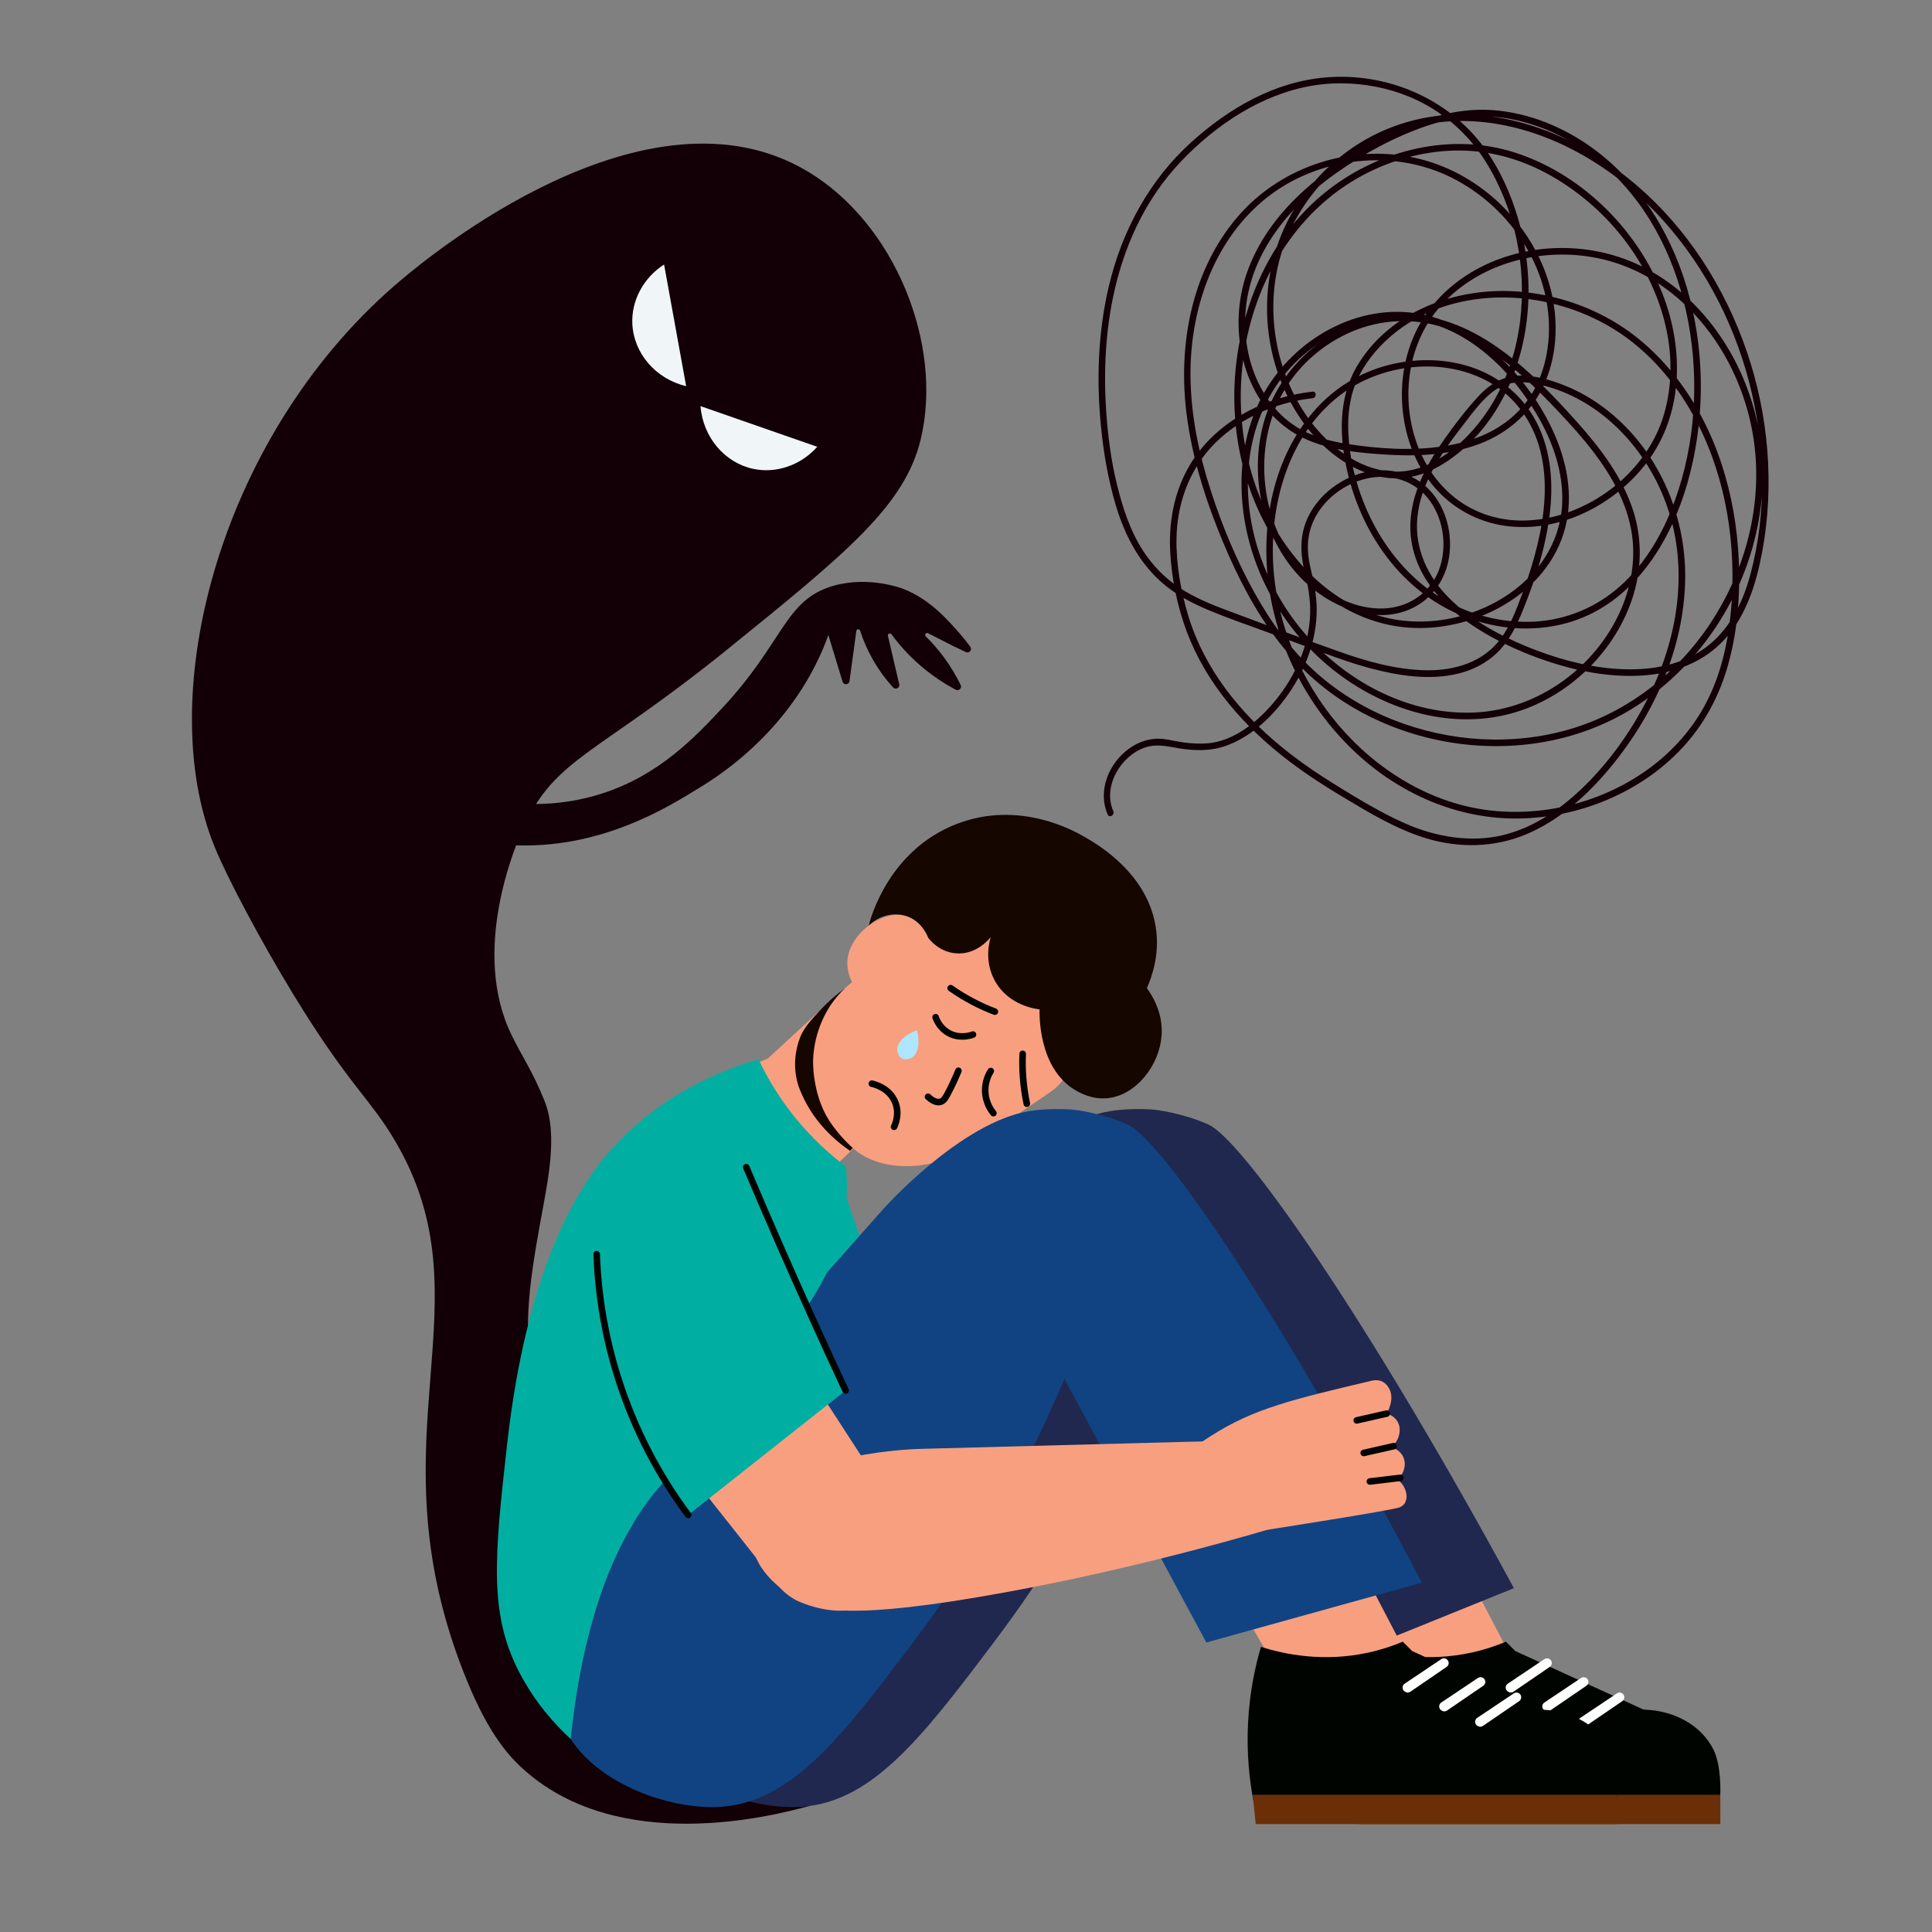 <svg xmlns="http://www.w3.org/2000/svg" xmlns:xlink="http://www.w3.org/1999/xlink" width="500" zoomAndPan="magnify" viewBox="0 0 375 375" height="500" preserveAspectRatio="xMidYMid meet" version="1.0"><rect x="0" y="0" width="375" height="375" fill="#808080" stroke="none"/><defs><clipPath id="2bef3e8ede"><path d="M 213 14.008 L 344 14.008 L 344 165 L 213 165 Z M 213 14.008 " clip-rule="nonzero"/></clipPath></defs><path fill="#120006" d="M 102.074 343.84 C 120.41 359.773 149.23 352.711 157.031 350.555 C 150.926 344.883 123.27 318.652 110.348 288.766 C 106.105 278.941 101.934 268.254 102.547 254.637 C 102.812 248.82 103.918 242.594 104.781 237.746 C 106.246 229.508 108.438 220.395 105.645 213.57 C 103.254 207.715 101.641 205.633 99.391 201.102 C 91.207 184.621 100.074 164.012 101.574 160.695 C 107.785 146.965 115.73 146.645 141.34 125.918 C 164.199 107.414 175.629 98.164 178.719 85.242 C 183.121 66.797 173.676 43.367 156.758 33.27 C 125.5 14.609 83.047 50.012 78.18 54.074 C 42.902 83.488 29.398 134.711 41.723 164.531 C 44.117 170.34 50.332 182.191 57.074 193.238 C 67.684 210.602 71.777 213.141 76.633 221.355 C 95.273 252.875 72.055 278.176 89.773 324.047 C 94.25 335.633 98.234 340.508 102.074 343.84 Z M 102.074 343.84 " fill-opacity="1" fill-rule="nonzero"/><path fill="#120006" d="M 100.496 155.965 C 104.398 156.219 110.348 156.141 117.004 153.977 C 128.012 150.391 134.965 143.027 140.27 137.34 C 152.23 124.508 152.32 116.41 161.754 113.707 C 168.648 111.73 175.07 114.199 175.434 114.344 C 180.504 116.375 183.879 120.227 186.23 122.91 C 187.043 123.84 187.746 124.727 188.336 125.531 C 188.762 126.113 188.137 126.879 187.48 126.57 L 184.961 125.367 L 180.125 122.902 C 179.734 122.703 179.371 123.207 179.684 123.52 C 180.777 124.59 181.926 125.871 183.055 127.371 C 184.539 129.355 185.645 131.273 186.465 132.957 C 186.754 133.562 186.109 134.191 185.516 133.875 C 183.484 132.801 181.086 131.289 178.645 129.184 C 176.555 127.379 174.664 125.34 173.031 123.113 C 172.785 122.773 172.25 123.016 172.348 123.426 C 173.078 126.555 173.809 129.68 174.535 132.805 C 174.699 133.496 173.832 133.957 173.352 133.434 C 170.457 130.281 168.262 126.492 166.953 122.418 C 166.828 122.027 166.266 122.07 166.211 122.477 C 165.77 125.723 165.328 128.961 164.887 132.203 C 164.785 132.938 163.758 133.023 163.539 132.309 L 160.785 123.262 C 156.379 135.59 147.164 145.918 136 152.754 C 130 156.43 116.59 165.086 98.773 164.02 C 93.066 163.68 88.477 162.445 85.547 161.477 C 86.344 161.043 87.586 160.41 89.16 159.777 C 91.555 158.82 92.918 158.586 95.895 157.625 C 96.992 157.27 98.582 156.73 100.492 155.98 Z M 100.496 155.965 " fill-opacity="1" fill-rule="nonzero"/><path fill="#00afa2" d="M 155.469 218.422 C 161.188 222.066 162.934 228.266 164.293 232.457 C 166.727 239.98 170.645 250.395 177.344 263.961 C 167.156 272.008 156.969 280.059 146.785 288.105 C 141.301 280.605 129.137 262.184 128.977 241.352 C 128.93 235.176 129 226.312 135.301 220.254 C 139.77 215.957 144.469 215.367 144.469 215.367 C 149.648 214.715 153.809 217.363 155.469 218.422 Z M 155.469 218.422 " fill-opacity="1" fill-rule="nonzero"/><path fill="#f89f80" d="M 266.984 271.223 C 275.402 287.355 283.828 303.488 292.25 319.621 C 289.938 321.422 286.711 323.578 282.539 325.371 C 277.867 327.387 273.645 328.246 270.547 328.637 C 261.699 313.531 252.852 298.422 244 283.312 " fill-opacity="1" fill-rule="nonzero"/><path fill="#000400" d="M 294.121 320.469 C 293.512 319.863 292.902 319.25 292.293 318.645 C 290.375 319.457 288.172 320.203 285.699 320.75 C 276.883 322.699 269.277 321.078 264.762 319.656 C 263.66 323.406 262.582 328.355 262.266 334.223 C 261.941 340.332 262.547 345.551 263.293 349.492 L 333.832 349.492 C 334.016 347.883 334.09 342.574 332.562 339.555 C 330.199 334.871 324.961 331.969 319.027 331.836 L 294.117 320.469 Z M 294.121 320.469 " fill-opacity="1" fill-rule="nonzero"/><path fill="#ffffff" d="M 307.844 335.004 L 314.887 330.188 C 315.398 329.836 315.414 329.082 314.918 328.715 L 314.898 328.699 C 314.59 328.473 314.172 328.465 313.855 328.676 C 311.477 330.266 309.105 331.855 306.73 333.445 C 306.176 333.816 306.199 334.637 306.766 334.977 L 306.863 335.035 C 307.172 335.219 307.551 335.203 307.844 335.004 Z M 307.844 335.004 " fill-opacity="1" fill-rule="nonzero"/><path fill="#ffffff" d="M 300.875 332.02 L 307.918 327.203 C 308.43 326.852 308.445 326.098 307.945 325.73 L 307.93 325.715 C 307.621 325.488 307.203 325.48 306.887 325.691 C 304.508 327.281 302.137 328.871 299.762 330.461 C 299.207 330.832 299.23 331.652 299.797 331.992 L 299.895 332.051 C 300.203 332.234 300.582 332.219 300.875 332.02 Z M 300.875 332.02 " fill-opacity="1" fill-rule="nonzero"/><path fill="#ffffff" d="M 293.766 328.359 L 300.809 323.543 C 301.32 323.191 301.336 322.441 300.84 322.07 L 300.82 322.059 C 300.512 321.828 300.094 321.82 299.777 322.031 C 297.402 323.625 295.027 325.211 292.652 326.805 C 292.098 327.172 292.121 327.992 292.691 328.332 L 292.789 328.391 C 293.094 328.574 293.477 328.562 293.766 328.359 Z M 293.766 328.359 " fill-opacity="1" fill-rule="nonzero"/><path fill="#6b2f07" d="M 263.758 354.055 C 287.141 354.055 310.527 354.055 333.914 354.055 L 333.914 348.355 C 333.914 348.355 263.145 348.355 263.145 348.355 C 263.352 350.258 263.555 352.152 263.758 354.055 Z M 263.758 354.055 " fill-opacity="1" fill-rule="nonzero"/><path fill="#f89f80" d="M 165.637 222.926 C 163.125 225.344 160.617 227.77 158.105 230.188 C 155.859 229.668 152.387 228.512 149.043 225.781 C 141.648 219.746 140.809 210.844 140.672 208.93 C 143.465 207.766 146.262 206.609 149.055 205.445 C 153.516 201.332 157.973 197.223 162.434 193.109 C 163.504 203.047 164.566 212.988 165.637 222.926 Z M 165.637 222.926 " fill-opacity="1" fill-rule="nonzero"/><path fill="#160600" d="M 163.973 191.855 C 162.621 194.562 158.41 203.812 161.688 214.25 C 162.777 217.711 164.414 220.434 165.91 222.426 C 165.383 222.969 165.516 222.832 164.984 223.375 C 159.656 219.711 157.195 215.621 156.082 213.352 C 155.512 212.18 154.824 210.77 154.5 208.789 C 154.09 206.293 154.434 204.02 155.016 202.152 C 155.766 199.727 157.152 198.312 159.043 196.246 C 160.82 194.293 162.574 192.867 163.973 191.859 Z M 163.973 191.855 " fill-opacity="1" fill-rule="nonzero"/><path fill="#f89f80" d="M 207.645 198.848 C 209.695 203.551 208.121 209.055 203.887 211.953 C 198.562 215.598 193.238 219.246 187.914 222.891 C 181.625 227.039 171.277 227.922 165.641 222.926 C 164.816 222.195 164.031 221.41 163.293 220.578 C 163.293 220.578 161.941 219.047 160.957 217.523 C 157.582 212.297 157.82 205.766 157.82 205.766 C 158.031 199.863 160.711 195.84 161.383 194.867 C 162.773 192.875 164.281 191.5 165.387 190.637 C 164.883 189.629 164.293 188.035 164.504 186.172 C 165.098 180.926 171.746 176.199 176.332 177.953 C 176.965 178.195 178.848 179.059 180.195 182.055 C 181.953 181.219 185.539 179.832 189.988 180.391 C 199.199 181.555 203.723 189.996 204.188 190.898 C 205.34 193.547 206.5 196.195 207.652 198.848 Z M 207.645 198.848 " fill-opacity="1" fill-rule="nonzero"/><path fill="#000400" d="M 182.156 214.551 C 181.059 214.551 180.09 213.73 179.684 213.332 C 179.434 213.086 179.43 212.684 179.676 212.434 C 179.922 212.18 180.324 212.176 180.578 212.422 C 181.086 212.922 181.828 213.398 182.379 213.246 C 182.711 213.152 182.953 212.832 183.555 211.664 C 184.23 210.359 184.867 208.988 185.441 207.59 C 185.574 207.266 185.945 207.109 186.273 207.242 C 186.598 207.375 186.75 207.746 186.621 208.074 C 186.031 209.508 185.379 210.914 184.684 212.25 C 184.051 213.465 183.625 214.223 182.719 214.473 C 182.527 214.523 182.344 214.551 182.156 214.551 Z M 182.156 214.551 " fill-opacity="1" fill-rule="nonzero"/><path fill="#000400" d="M 199.301 214.867 C 199.008 214.867 198.742 214.664 198.676 214.363 C 198.312 212.641 198.062 210.875 197.934 209.125 C 197.82 207.602 197.793 206.051 197.863 204.52 C 197.879 204.168 198.18 203.891 198.523 203.91 C 198.879 203.926 199.148 204.219 199.137 204.57 C 199.074 206.051 199.098 207.551 199.207 209.027 C 199.336 210.727 199.578 212.434 199.93 214.102 C 200 214.445 199.781 214.785 199.438 214.855 C 199.395 214.863 199.348 214.867 199.305 214.867 Z M 199.301 214.867 " fill-opacity="1" fill-rule="nonzero"/><path fill="#000400" d="M 192.82 216.699 C 192.637 216.699 192.453 216.617 192.328 216.465 C 191.699 215.695 190.645 214.07 190.59 211.793 C 190.543 209.797 191.301 208.273 191.766 207.543 C 191.949 207.246 192.344 207.156 192.641 207.344 C 192.941 207.527 193.027 207.926 192.844 208.223 C 192.461 208.832 191.824 210.102 191.863 211.762 C 191.906 213.664 192.789 215.016 193.312 215.66 C 193.535 215.93 193.496 216.332 193.223 216.555 C 193.105 216.652 192.965 216.699 192.82 216.699 Z M 192.82 216.699 " fill-opacity="1" fill-rule="nonzero"/><path fill="#000400" d="M 193.105 197 C 193.027 197 192.953 196.988 192.879 196.961 C 191.449 196.414 190.035 195.785 188.68 195.074 C 187.117 194.266 185.598 193.34 184.16 192.324 C 183.871 192.121 183.801 191.727 184.004 191.438 C 184.211 191.148 184.605 191.078 184.895 191.285 C 186.285 192.266 187.758 193.16 189.27 193.945 C 190.578 194.629 191.949 195.238 193.336 195.766 C 193.66 195.891 193.828 196.258 193.703 196.59 C 193.605 196.844 193.363 197 193.109 197 Z M 193.105 197 " fill-opacity="1" fill-rule="nonzero"/><path fill="#000400" d="M 186.762 201.809 C 185.879 201.809 184.84 201.629 183.809 201.051 C 181.969 200.02 181.23 198.324 180.996 197.648 C 180.883 197.316 181.059 196.949 181.395 196.84 C 181.73 196.727 182.09 196.902 182.203 197.238 C 182.387 197.781 182.973 199.129 184.43 199.949 C 186.328 201.008 188.258 200.355 188.629 200.215 C 188.953 200.086 189.324 200.254 189.449 200.582 C 189.578 200.906 189.414 201.277 189.086 201.402 C 188.824 201.504 187.926 201.816 186.762 201.816 Z M 186.762 201.809 " fill-opacity="1" fill-rule="nonzero"/><path fill="#000400" d="M 173.539 219.352 C 173.445 219.352 173.348 219.332 173.258 219.289 C 172.945 219.137 172.812 218.754 172.965 218.434 C 173.203 217.949 173.922 216.223 173.223 214.32 C 172.211 211.57 169.133 210.973 169.105 210.969 C 168.762 210.902 168.531 210.574 168.594 210.227 C 168.66 209.875 168.988 209.652 169.336 209.715 C 169.496 209.746 173.16 210.457 174.418 213.883 C 175.293 216.262 174.406 218.402 174.113 219 C 174.004 219.223 173.777 219.355 173.539 219.355 Z M 173.539 219.352 " fill-opacity="1" fill-rule="nonzero"/><path fill="#160600" d="M 225.457 201.031 C 225.035 206.832 220.504 212.535 215.098 213.145 C 211.996 213.492 209.551 212.09 208.723 211.602 C 201.438 207.301 201.754 196.621 201.785 195.918 C 201.324 195.875 195.777 195.285 193.078 190.328 C 190.953 186.426 192.086 182.578 192.316 181.859 C 192.184 182.039 189.586 185.441 185.43 185.035 C 182.289 184.727 180.5 182.457 180.191 182.055 C 180.016 181.59 179.02 179.051 176.328 177.953 C 173.789 176.922 170.754 177.59 168.621 179.652 C 168.93 178.383 172.438 165.066 185.652 159.945 C 197.934 155.18 208.633 161.355 210.625 162.508 C 213.07 163.922 223.219 169.777 224.441 180.785 C 224.973 185.594 223.598 189.566 222.602 191.801 C 223.547 193.078 225.797 196.508 225.465 201.031 Z M 225.457 201.031 " fill-opacity="1" fill-rule="nonzero"/><path fill="#20284f" d="M 124.805 334.395 C 124.805 334.395 124.016 332.023 123.594 329.52 C 120.977 313.875 152.918 273.57 152.918 273.57 C 155.637 270.141 166.109 258.344 187.047 234.754 C 187.047 234.754 202.117 217.777 215.562 215.652 C 219.887 214.969 224.066 215.395 224.066 215.395 C 224.066 215.395 229.258 215.922 234.508 218.25 C 241.34 221.285 265.781 256.52 293.848 308.262 C 282.898 312.691 271.949 317.125 261 321.559 C 248.094 303.574 235.191 285.594 222.285 267.613 C 212.812 290.16 201.875 306.824 193.559 317.891 C 178.738 337.621 168.879 350.473 154.359 350.754 C 144.25 350.949 129.215 345.312 124.805 334.395 Z M 124.805 334.395 " fill-opacity="1" fill-rule="nonzero"/><path fill="#f89f80" d="M 246.969 271.223 C 255.387 287.355 263.812 303.488 272.234 319.621 C 269.926 321.422 266.695 323.578 262.523 325.371 C 257.855 327.387 253.629 328.246 250.531 328.637 C 241.684 313.531 232.836 298.422 223.984 283.312 " fill-opacity="1" fill-rule="nonzero"/><path fill="#000400" d="M 274.105 320.469 C 273.496 319.863 272.887 319.25 272.281 318.645 C 270.359 319.457 268.16 320.203 265.684 320.75 C 256.867 322.699 249.262 321.078 244.746 319.656 C 243.645 323.406 242.566 328.355 242.254 334.223 C 241.926 340.332 242.531 345.551 243.277 349.492 L 313.816 349.492 C 314 347.883 314.074 342.574 312.547 339.555 C 310.184 334.871 304.945 331.969 299.012 331.836 L 274.102 320.469 Z M 274.105 320.469 " fill-opacity="1" fill-rule="nonzero"/><path fill="#ffffff" d="M 287.828 335.004 L 294.871 330.188 C 295.383 329.836 295.398 329.082 294.902 328.715 L 294.883 328.699 C 294.574 328.473 294.156 328.465 293.84 328.676 C 291.465 330.266 289.09 331.855 286.715 333.445 C 286.16 333.816 286.184 334.637 286.754 334.977 L 286.848 335.035 C 287.156 335.219 287.539 335.203 287.828 335.004 Z M 287.828 335.004 " fill-opacity="1" fill-rule="nonzero"/><path fill="#ffffff" d="M 280.859 332.02 L 287.902 327.203 C 288.414 326.852 288.43 326.098 287.934 325.73 L 287.914 325.715 C 287.605 325.488 287.188 325.48 286.871 325.691 C 284.492 327.281 282.121 328.871 279.746 330.461 C 279.191 330.832 279.215 331.652 279.781 331.992 L 279.879 332.051 C 280.188 332.234 280.566 332.219 280.859 332.02 Z M 280.859 332.02 " fill-opacity="1" fill-rule="nonzero"/><path fill="#ffffff" d="M 273.754 328.359 L 280.793 323.543 C 281.309 323.191 281.32 322.441 280.824 322.07 L 280.805 322.059 C 280.496 321.828 280.082 321.82 279.762 322.031 C 277.387 323.625 275.012 325.211 272.637 326.805 C 272.086 327.172 272.105 327.992 272.676 328.332 L 272.773 328.391 C 273.078 328.574 273.461 328.562 273.754 328.359 Z M 273.754 328.359 " fill-opacity="1" fill-rule="nonzero"/><path fill="#6b2f07" d="M 243.742 354.055 C 267.129 354.055 290.512 354.055 313.898 354.055 L 313.898 348.355 C 313.898 348.355 243.129 348.355 243.129 348.355 C 243.336 350.258 243.539 352.152 243.742 354.055 Z M 243.742 354.055 " fill-opacity="1" fill-rule="nonzero"/><path fill="#114382" d="M 109.125 334.395 C 109.125 334.395 108.336 332.023 107.918 329.52 C 105.297 313.875 137.238 273.57 137.238 273.57 C 139.961 270.141 150.43 258.344 171.371 234.754 C 171.371 234.754 186.438 217.777 199.883 215.652 C 204.207 214.969 208.387 215.395 208.387 215.395 C 208.387 215.395 213.574 215.922 218.828 218.25 C 225.668 221.285 249.273 256.066 275.973 307.191 C 262.031 311.062 248.086 314.934 234.145 318.809 C 224.965 301.746 215.785 284.68 206.605 267.613 C 197.133 290.16 186.195 306.824 177.883 317.891 C 163.062 337.621 153.203 350.473 138.684 350.754 C 128.574 350.949 113.535 345.312 109.125 334.395 Z M 109.125 334.395 " fill-opacity="1" fill-rule="nonzero"/><path fill="#00afa2" d="M 147.223 205.617 C 139.598 207.852 128.297 212.496 118.906 222.859 C 118.547 223.25 116.926 224.926 115.254 227.336 C 111.816 232.285 102.211 246.594 98.43 280.316 C 96 302.008 94.852 313.078 100.723 324.461 C 103.879 330.578 107.871 334.867 110.781 337.551 C 111.266 332.555 112.945 317.832 118.398 304.691 C 121.969 296.09 125.941 291.09 126.875 289.941 C 129.23 287.031 131.352 285.238 132.355 284.145 C 148.445 266.684 158.629 251.879 161.309 245.238 C 163.551 239.672 164.133 234.551 164.133 234.551 C 164.535 231.059 164.367 228.18 164.184 226.41 C 161.68 224.531 158.824 222.059 155.984 218.863 C 151.719 214.066 148.98 209.316 147.227 205.617 Z M 147.223 205.617 " fill-opacity="1" fill-rule="nonzero"/><path fill="#f89f80" d="M 146.113 300.184 C 145.477 296.57 147.133 293.738 147.816 292.57 C 154.137 281.766 177.559 281.23 179.406 281.207 C 201.703 280.613 224.008 280.02 246.305 279.43 C 248.246 284.652 250.188 289.875 252.129 295.098 C 240.594 298.621 229.91 301.453 220.324 303.73 C 216.297 304.691 207.145 306.875 195.113 309.074 C 164.891 314.594 158.59 312.605 154.773 310.438 C 153.625 309.789 147.156 306.121 146.113 300.184 Z M 146.113 300.184 " fill-opacity="1" fill-rule="nonzero"/><path fill="#f89f80" d="M 232.895 280.141 C 233.441 279.762 234.188 279.262 235.094 278.684 C 243.301 273.422 250.918 271.621 266.156 268.016 C 266.508 267.93 267.359 267.742 268.215 268.121 C 269.098 268.516 269.516 269.309 269.656 269.57 C 270.75 271.629 269.297 274.141 269.152 274.379 C 269.391 274.441 270.719 274.82 271.359 276.117 C 271.805 277.016 271.68 277.855 271.613 278.262 C 271.379 279.727 270.402 280.617 270.066 280.898 C 270.297 280.961 271.801 281.422 272.414 282.891 C 272.801 283.812 272.637 284.656 272.57 284.965 C 272.312 286.215 271.5 286.949 271.223 287.172 C 271.609 287.445 272.25 287.984 272.645 288.883 C 272.785 289.203 273.305 290.387 272.812 291.441 C 272.812 291.441 272.75 292.02 271.75 292.543 C 270.684 293.098 246.055 296.922 241.484 297.633 C 238.625 291.801 235.758 285.969 232.898 280.133 Z M 232.895 280.141 " fill-opacity="1" fill-rule="nonzero"/><path fill="#000400" d="M 263.34 276.332 C 263.047 276.332 262.789 276.133 262.723 275.836 C 262.645 275.492 262.859 275.152 263.203 275.074 L 269.012 273.758 C 269.355 273.68 269.695 273.895 269.77 274.238 C 269.848 274.582 269.637 274.922 269.293 275 L 263.484 276.312 C 263.438 276.328 263.391 276.332 263.344 276.332 Z M 263.34 276.332 " fill-opacity="1" fill-rule="nonzero"/><path fill="#000400" d="M 264.695 282.656 C 264.402 282.656 264.145 282.457 264.074 282.16 C 264 281.816 264.211 281.477 264.555 281.398 L 270.359 280.082 C 270.711 280.004 271.043 280.219 271.121 280.562 C 271.195 280.906 270.984 281.246 270.641 281.324 L 264.832 282.641 C 264.785 282.652 264.738 282.656 264.691 282.656 Z M 264.695 282.656 " fill-opacity="1" fill-rule="nonzero"/><path fill="#f89f80" d="M 148.984 254.59 C 155.371 264.43 161.762 274.27 168.148 284.109 C 177.191 294.41 175.461 306.953 169.293 311 C 165.75 313.32 160.434 313.051 155.375 310.988 C 153.602 310.262 152.062 309.059 150.875 307.559 C 141.734 296.004 132.586 284.441 123.445 272.887 " fill-opacity="1" fill-rule="nonzero"/><path fill="#000400" d="M 265.891 288.191 C 265.574 288.191 265.297 287.953 265.258 287.633 C 265.219 287.281 265.469 286.965 265.816 286.922 L 271.727 286.215 C 272.07 286.172 272.395 286.422 272.438 286.77 C 272.48 287.117 272.227 287.438 271.879 287.477 L 265.969 288.188 C 265.941 288.188 265.918 288.191 265.891 288.191 Z M 265.891 288.191 " fill-opacity="1" fill-rule="nonzero"/><path fill="#00afa2" d="M 142.25 224.363 C 147.973 228.012 149.719 234.207 151.074 238.398 C 153.512 245.926 157.43 256.336 164.125 269.902 C 153.941 277.953 143.754 286 133.566 294.051 C 128.086 286.547 115.922 268.125 115.762 247.297 C 115.715 241.121 115.785 232.258 122.082 226.199 C 126.551 221.898 131.25 221.309 131.25 221.309 C 136.434 220.66 140.594 223.309 142.25 224.363 Z M 142.25 224.363 " fill-opacity="1" fill-rule="nonzero"/><path fill="#000400" d="M 164.129 270.539 C 163.895 270.539 163.664 270.406 163.555 270.172 C 159.285 261.039 155.07 251.727 151.02 242.5 C 148.738 237.301 146.461 232.016 144.254 226.797 C 144.121 226.473 144.27 226.102 144.594 225.961 C 144.918 225.824 145.289 225.977 145.43 226.301 C 147.637 231.512 149.906 236.793 152.191 241.988 C 156.234 251.211 160.449 260.516 164.715 269.637 C 164.863 269.957 164.73 270.332 164.41 270.48 C 164.32 270.523 164.23 270.539 164.145 270.539 Z M 164.129 270.539 " fill-opacity="1" fill-rule="nonzero"/><path fill="#000400" d="M 133.574 294.688 C 133.379 294.688 133.188 294.598 133.059 294.426 C 127.125 286.434 122.566 277.598 119.52 268.164 C 116.941 260.18 115.477 251.863 115.176 243.449 C 115.16 243.098 115.438 242.805 115.789 242.793 C 116.145 242.785 116.434 243.055 116.449 243.406 C 116.746 251.703 118.188 259.902 120.734 267.777 C 123.742 277.078 128.234 285.793 134.086 293.676 C 134.293 293.961 134.238 294.355 133.953 294.566 C 133.84 294.652 133.707 294.695 133.578 294.695 Z M 133.574 294.688 " fill-opacity="1" fill-rule="nonzero"/><path fill="#f0f6f7" d="M 133.18 74.953 C 131.75 67.082 130.324 59.207 128.898 51.336 C 124.875 53.938 122.488 58.383 122.742 62.973 C 123.051 68.605 127.285 73.559 133.18 74.953 Z M 133.18 74.953 " fill-opacity="1" fill-rule="nonzero"/><path fill="#f0f6f7" d="M 135.969 78.828 C 143.523 81.457 151.078 84.09 158.629 86.723 C 155.438 90.297 150.672 91.965 146.184 91 C 140.668 89.82 136.434 84.867 135.969 78.828 Z M 135.969 78.828 " fill-opacity="1" fill-rule="nonzero"/><g clip-path="url(#2bef3e8ede)"><path fill="#120006" d="M 216.082 157.449 C 214 152.629 217.512 146.719 222.234 145.094 C 224.871 144.188 227.406 145.113 230.062 145.422 C 232.645 145.723 235.254 145.688 237.727 144.84 C 242.781 143.105 246.941 139.152 249.973 134.855 C 253.367 130.043 255.59 124.219 255.57 118.281 C 255.559 115.609 255.062 113.086 254.43 110.512 C 253.852 108.164 253.605 105.719 254.176 103.336 C 255.332 98.465 259.492 94.637 264.188 93.172 C 268.875 91.711 274.027 92.809 277.172 96.727 C 280.059 100.324 280.891 105.512 279.555 109.887 C 278.086 114.695 273.77 117.832 268.777 118.094 C 263.332 118.371 258.008 115.66 254.105 112.023 C 244.879 103.418 242.844 87.965 248.621 76.934 C 251.398 71.633 255.977 67.383 261.371 64.824 C 266.91 62.195 273.152 61.605 279.07 63.227 C 285.395 64.965 290.895 68.848 295.715 73.18 C 298.109 75.332 300.367 77.625 302.57 79.969 C 304.914 82.461 307.215 85.008 309.289 87.73 C 313.152 92.793 316.371 98.652 316.918 105.102 C 317.391 110.605 315.988 116.117 313.348 120.934 C 307.879 130.887 297.438 137.852 286.02 138.305 C 273.906 138.777 262.242 132.801 254.18 124 C 245.461 114.492 240.656 100.941 242.656 88.059 C 243.629 81.801 246.25 75.902 250.578 71.25 C 254.574 66.953 259.797 63.746 265.535 62.422 C 271.273 61.098 277.543 62.008 282.883 64.871 C 288.434 67.84 292.992 72.488 296.523 77.656 C 300.5 83.473 303.48 90.367 303.227 97.535 C 303.047 102.629 301.008 107.406 297.598 111.176 C 290.957 118.516 280.09 121.965 270.398 120.18 C 259.223 118.125 250.539 109.23 245.785 99.309 C 240.488 88.273 239.523 75.426 242.484 63.598 C 245.574 51.25 253.125 40.133 264.465 34.043 C 269.926 31.113 276.059 29.379 282.258 29.223 C 288.879 29.055 295.277 30.84 301.023 34.098 C 311.766 40.191 320.188 50.652 323.164 62.715 C 324.602 68.547 324.66 74.715 322.957 80.496 C 321.496 85.469 318.484 89.875 314.641 93.328 C 307.223 99.977 295.902 103.469 286.473 99.113 C 277.039 94.758 272.594 84.012 273.477 74.043 C 273.926 68.949 275.805 63.965 279.086 60.02 C 282.621 55.766 287.441 52.73 292.684 51.047 C 297.961 49.359 303.664 48.969 309.121 49.918 C 314.797 50.906 320.098 53.387 324.594 56.988 C 333.949 64.484 339.676 76.168 340.707 88.043 C 341.715 99.648 338.359 111.387 331.945 121.047 C 325.496 130.754 315.895 138.273 304.664 141.551 C 293.504 144.801 281.32 144.012 270.535 139.766 C 265.121 137.637 260.035 134.59 255.668 130.734 C 250.684 126.332 246.746 120.898 243.531 115.109 C 240.027 108.809 237.215 102.062 235.004 95.207 C 232.707 88.098 231.172 80.703 231.074 73.211 C 230.91 60.578 235.246 47.312 245.129 38.98 C 254.832 30.801 269.27 28.723 280.824 34.035 C 291.613 38.996 299.828 49.84 300.598 61.836 C 300.977 67.828 299.543 74.176 295.598 78.84 C 291.648 83.504 286.004 85.738 280.172 86.617 C 273.988 87.547 267.496 87.125 261.344 86.141 C 257.977 85.602 254.617 84.711 251.695 82.891 C 249.504 81.523 247.621 79.68 246.141 77.566 C 243.145 73.277 241.719 68.012 241.676 62.812 C 241.629 57.145 243.336 51.773 246.301 46.973 C 249.574 41.676 254.176 37.281 259.223 33.691 C 264.633 29.848 270.703 26.539 277 24.41 C 280.387 23.27 283.902 22.555 287.484 22.555 C 291.066 22.555 294.488 23.191 297.824 24.301 C 303.824 26.301 309.258 29.863 313.703 34.344 C 321.746 42.465 326.352 53.441 328.059 64.633 C 329.816 76.102 328.707 88.305 324.344 99.098 C 322.133 104.574 318.934 109.766 314.512 113.73 C 309.93 117.848 304.125 120.281 297.969 120.648 C 291.645 121.023 285.238 119.375 279.816 116.109 C 274.402 112.852 270.062 107.98 267.023 102.473 C 263.922 96.855 262 90.402 261.707 83.98 C 261.543 80.355 262.008 76.699 263.578 73.398 C 264.992 70.418 267.094 67.82 269.543 65.625 C 278.094 57.953 290.473 56.242 301.359 58.926 C 306.895 60.289 312.188 62.766 316.68 66.277 C 321.438 69.996 325.344 74.773 328.324 80.004 C 334.473 90.785 336.828 103.539 336.168 115.859 C 335.785 123.004 334.426 130.27 331.047 136.645 C 328.484 141.477 324.773 145.668 320.395 148.934 C 311.578 155.5 300.215 158.555 289.293 157.312 C 277.777 156 267.328 149.555 259.879 140.836 C 252.293 131.957 247.562 120.512 247.09 108.812 C 246.621 97.109 250.367 84.289 259.93 76.844 C 267.977 70.574 280.211 69.113 289.188 74.242 C 294.145 77.074 297.52 81.891 298.945 87.387 C 300.508 93.402 299.84 99.809 298.406 105.781 C 297.656 108.918 296.672 111.996 295.551 115.016 C 294.387 118.145 293.211 121.438 291.176 124.117 C 287.77 128.594 282.281 130.172 276.863 130.098 C 271.094 130.012 265.402 128.418 260 126.5 C 252.754 123.93 245.535 121.227 238.332 118.531 C 235.07 117.312 231.816 115.984 228.898 114.055 C 226.195 112.27 223.883 109.918 222.082 107.227 C 219.426 103.258 217.953 98.719 216.82 94.121 C 215.645 89.359 215.012 84.438 214.695 79.547 C 214.113 70.57 214.75 61.434 217.258 52.773 C 218.684 47.848 220.727 43.109 223.457 38.766 C 226.191 34.426 229.469 30.777 233.254 27.477 C 240.793 20.902 250.184 16.105 260.383 16.172 C 264.914 16.203 269.453 17.074 273.641 18.82 C 279.797 21.379 284.977 25.867 288.469 31.531 C 294.07 40.613 296.34 51.73 295.055 62.297 C 294.383 67.809 292.668 73.23 289.84 78.016 C 286.871 83.047 282.473 87.781 277.082 90.211 C 274.113 91.555 270.836 91.91 267.656 91.176 C 264.512 90.449 261.605 88.828 259.133 86.781 C 254.211 82.719 250.766 76.977 248.879 70.926 C 246.973 64.824 246.605 58.223 247.973 51.965 C 249.262 46.074 252.105 40.59 256.078 36.059 C 259.969 31.633 264.887 28.074 270.383 25.93 C 276.117 23.695 282.348 23.047 288.445 23.758 C 300.957 25.219 312.594 32.098 321.23 41.066 C 330.027 50.207 336.238 61.75 339.461 73.992 C 342.66 86.156 343.02 99.355 339.738 111.547 C 338.086 117.699 335.023 123.523 329.359 126.812 C 324.469 129.652 318.637 130.242 313.094 129.777 C 307.27 129.289 301.535 127.648 296.148 125.414 C 290.805 123.203 285.539 120.301 281.395 116.211 C 277.18 112.051 274.562 106.602 275.094 100.59 C 275.688 93.855 279.781 87.891 283.832 82.711 C 285.762 80.242 287.727 77.363 290.367 75.594 C 293.367 73.582 296.941 74.082 300.238 75 C 305.75 76.531 310.688 79.691 314.66 83.777 C 318.699 87.926 321.77 93.008 323.648 98.477 C 325.688 104.391 326.215 110.691 325.535 116.891 C 324.801 123.594 322.637 130.117 319.555 136.102 C 316.48 142.062 312.504 147.645 307.742 152.375 C 303.281 156.801 297.898 160.598 291.715 162.102 C 285.531 163.602 278.668 162.461 272.742 159.832 C 268.031 157.746 263.574 155.031 259.195 152.324 C 255.582 150.094 252.074 147.691 248.789 145.004 C 240.613 138.32 233.781 129.812 230.664 119.594 C 229.203 114.797 228.285 109.594 228.355 104.574 C 228.445 98.109 230.582 91.816 234.938 86.973 C 239.969 81.383 247.469 78.105 254.77 77.293 C 255.574 77.207 255.582 75.934 254.77 76.02 C 245.988 76.992 237.352 81.176 232.125 88.453 C 228.254 93.855 226.785 100.473 227.133 107.039 C 227.41 112.266 228.5 117.668 230.336 122.566 C 234.172 132.812 241.57 141.145 250.172 147.707 C 253.492 150.238 257 152.512 260.582 154.652 C 265.742 157.742 270.996 160.941 276.781 162.703 C 283.176 164.652 290.07 164.535 296.254 161.926 C 302.312 159.371 307.441 154.934 311.695 149.996 C 320.723 139.516 327.016 125.984 327.094 111.98 C 327.16 99.762 321.848 87.547 312.234 79.848 C 309.973 78.031 307.5 76.484 304.848 75.312 C 301.961 74.035 298.758 73.012 295.582 72.902 C 292.047 72.773 289.254 74.422 286.922 76.961 C 284.57 79.516 282.418 82.336 280.41 85.168 C 276.496 90.684 273.098 97.223 273.848 104.199 C 274.477 110.055 277.871 115.008 282.281 118.742 C 286.691 122.477 292.43 125.43 298.078 127.539 C 303.754 129.656 309.793 131.102 315.871 131.191 C 321.582 131.277 327.469 130.035 332.094 126.523 C 337.516 122.406 340.117 115.965 341.551 109.5 C 344.402 96.656 343.66 83.074 339.797 70.523 C 335.949 58.035 328.98 46.277 319.312 37.422 C 309.848 28.75 297.422 22.453 284.402 22.215 C 278.102 22.102 271.832 23.512 266.25 26.441 C 260.859 29.266 256.18 33.406 252.664 38.363 C 245.07 49.062 243.926 63.172 249.098 75.156 C 251.695 81.176 255.93 86.742 261.645 90.098 C 264.406 91.719 267.535 92.785 270.754 92.844 C 274.191 92.902 277.488 91.719 280.359 89.887 C 290.414 83.477 295.711 71.625 296.555 60.039 C 296.984 54.168 296.336 48.199 294.691 42.551 C 293.254 37.598 291.047 32.676 287.969 28.512 C 280.926 18.973 269.023 14.023 257.297 15.031 C 247.402 15.875 238.688 20.926 231.418 27.426 C 223.121 34.844 217.746 44.836 215.211 55.613 C 213.137 64.438 212.805 73.645 213.684 82.648 C 214.184 87.809 215.062 92.938 216.527 97.914 C 218.203 103.605 220.945 109.031 225.449 113.012 C 228.098 115.352 231.219 117.012 234.461 118.371 C 237.988 119.859 241.621 121.105 245.211 122.426 C 249.184 123.887 253.156 125.352 257.129 126.812 C 260.039 127.883 262.961 128.91 265.957 129.707 C 271.492 131.176 277.562 132.129 283.211 130.703 C 285.848 130.039 288.316 128.789 290.324 126.949 C 292.844 124.645 294.32 121.574 295.582 118.457 C 298.078 112.309 300.125 105.895 300.859 99.273 C 301.547 93.051 300.914 86.52 297.723 81.016 C 294.957 76.246 290.504 72.828 285.27 71.16 C 280.129 69.523 274.484 69.539 269.293 70.91 C 263.82 72.352 258.969 75.355 255.223 79.586 C 246.961 88.91 244.574 102.242 246.352 114.293 C 248.121 126.273 254.164 137.633 262.969 145.926 C 271.613 154.074 283.008 159.094 294.973 158.867 C 306.34 158.648 317.77 154.086 325.781 145.949 C 330.16 141.504 333.273 136.082 335.102 130.121 C 337.203 123.27 337.801 115.918 337.496 108.785 C 336.953 96.156 333.191 83.363 325.367 73.293 C 321.602 68.434 316.934 64.305 311.48 61.43 C 306.238 58.668 300.418 57.008 294.504 56.578 C 282.645 55.719 269.77 60.371 263.457 70.969 C 259.676 77.316 259.934 84.875 261.594 91.848 C 263.086 98.129 265.914 104.117 269.988 109.141 C 274.094 114.207 279.488 118.121 285.68 120.227 C 291.867 122.332 298.703 122.633 304.941 120.688 C 317.055 116.898 324.234 105.301 327.551 93.688 C 330.848 82.117 330.984 69.512 327.98 57.867 C 325.047 46.512 318.852 35.895 309.309 28.887 C 303.629 24.719 296.844 21.906 289.785 21.379 C 282.207 20.812 275.035 23.398 268.367 26.762 C 257.195 32.406 246.098 40.953 241.926 53.234 C 238.527 63.234 240.75 76.094 249.391 82.816 C 254.754 86.988 261.883 87.75 268.441 88.203 C 274.664 88.633 281.18 88.406 287.078 86.191 C 292.875 84.016 297.555 79.82 299.957 74.07 C 302.375 68.285 302.488 61.625 300.848 55.625 C 297.59 43.73 287.645 33.898 275.676 30.883 C 262.852 27.648 248.746 32.082 240.164 42.148 C 231.219 52.641 228.617 67.043 230.324 80.43 C 231.301 88.082 233.512 95.516 236.352 102.668 C 239.035 109.43 242.184 116.078 246.355 122.059 C 250.066 127.371 254.586 132.016 259.969 135.645 C 264.965 139.016 270.574 141.496 276.406 143.02 C 288.066 146.066 300.77 145.32 311.762 140.254 C 322.75 135.195 331.586 125.945 336.812 115.098 C 342.07 104.168 343.695 91.562 340.547 79.785 C 337.379 67.941 329.582 56.984 318.391 51.562 C 308.055 46.555 295.066 47.023 285.246 53.059 C 280.535 55.957 276.617 60.152 274.414 65.258 C 272.316 70.109 271.672 75.508 272.395 80.734 C 273.113 85.957 275.168 90.863 278.605 94.781 C 282.066 98.719 286.875 101.309 292.062 102.051 C 302.625 103.559 313.43 98.035 319.719 89.68 C 327.035 79.965 326.852 66.789 322.25 55.945 C 317.137 43.887 306.617 33.668 294.074 29.625 C 281.711 25.641 267.891 29.027 257.789 36.887 C 247.242 45.094 241.281 58.016 239.887 71.121 C 238.594 83.328 241.328 96.117 248.359 106.273 C 251.684 111.07 255.965 115.234 261.082 118.086 C 265.844 120.738 271.129 122.082 276.586 121.883 C 286.68 121.52 297.266 116.246 302.039 107.047 C 308.363 94.867 301.625 80.445 293.047 71.25 C 288.664 66.555 283.137 62.684 276.82 61.184 C 270.895 59.781 264.703 60.695 259.242 63.309 C 253.793 65.91 249.098 70.148 245.926 75.285 C 242.379 81.031 240.852 87.898 240.98 94.609 C 241.234 107.914 247.648 120.691 257.793 129.211 C 267.148 137.062 279.957 141.586 292.133 138.785 C 303.395 136.199 313.082 127.258 316.773 116.34 C 318.645 110.801 318.812 104.816 317.035 99.227 C 314.914 92.586 310.605 86.934 306.004 81.809 C 297.441 72.266 286.711 61.379 273.004 61.027 C 260.336 60.699 248.699 69.867 245.312 81.93 C 241.895 94.098 246.07 108.793 256.938 115.82 C 261.48 118.762 267.359 120.457 272.652 118.648 C 277.512 116.988 280.664 112.801 281.32 107.762 C 281.93 103.062 280.457 97.902 276.957 94.605 C 273.156 91.027 267.578 90.461 262.824 92.309 C 258.059 94.164 253.938 98.242 252.879 103.359 C 252.375 105.805 252.594 108.297 253.176 110.703 C 253.848 113.469 254.367 116.145 254.301 119.016 C 254.156 125.191 251.422 131.246 247.543 135.977 C 244.277 139.957 239.52 143.977 234.137 144.297 C 232.73 144.383 231.285 144.305 229.887 144.125 C 228.492 143.949 227.223 143.613 225.879 143.445 C 223.496 143.145 221.086 143.898 219.16 145.293 C 215.223 148.148 212.992 153.445 215 158.09 C 215.324 158.84 216.422 158.191 216.098 157.449 Z M 216.082 157.449 " fill-opacity="1" fill-rule="nonzero"/></g><path fill="#aee6ff" d="M 176.953 205.312 C 176.543 205.543 175.684 205.812 175.004 205.41 C 174.215 204.941 174.164 203.855 174.16 203.734 C 174.109 202.305 175.664 200.816 178.012 199.961 C 178.605 202.477 178.18 204.625 176.953 205.316 Z M 176.953 205.312 " fill-opacity="1" fill-rule="nonzero"/></svg>